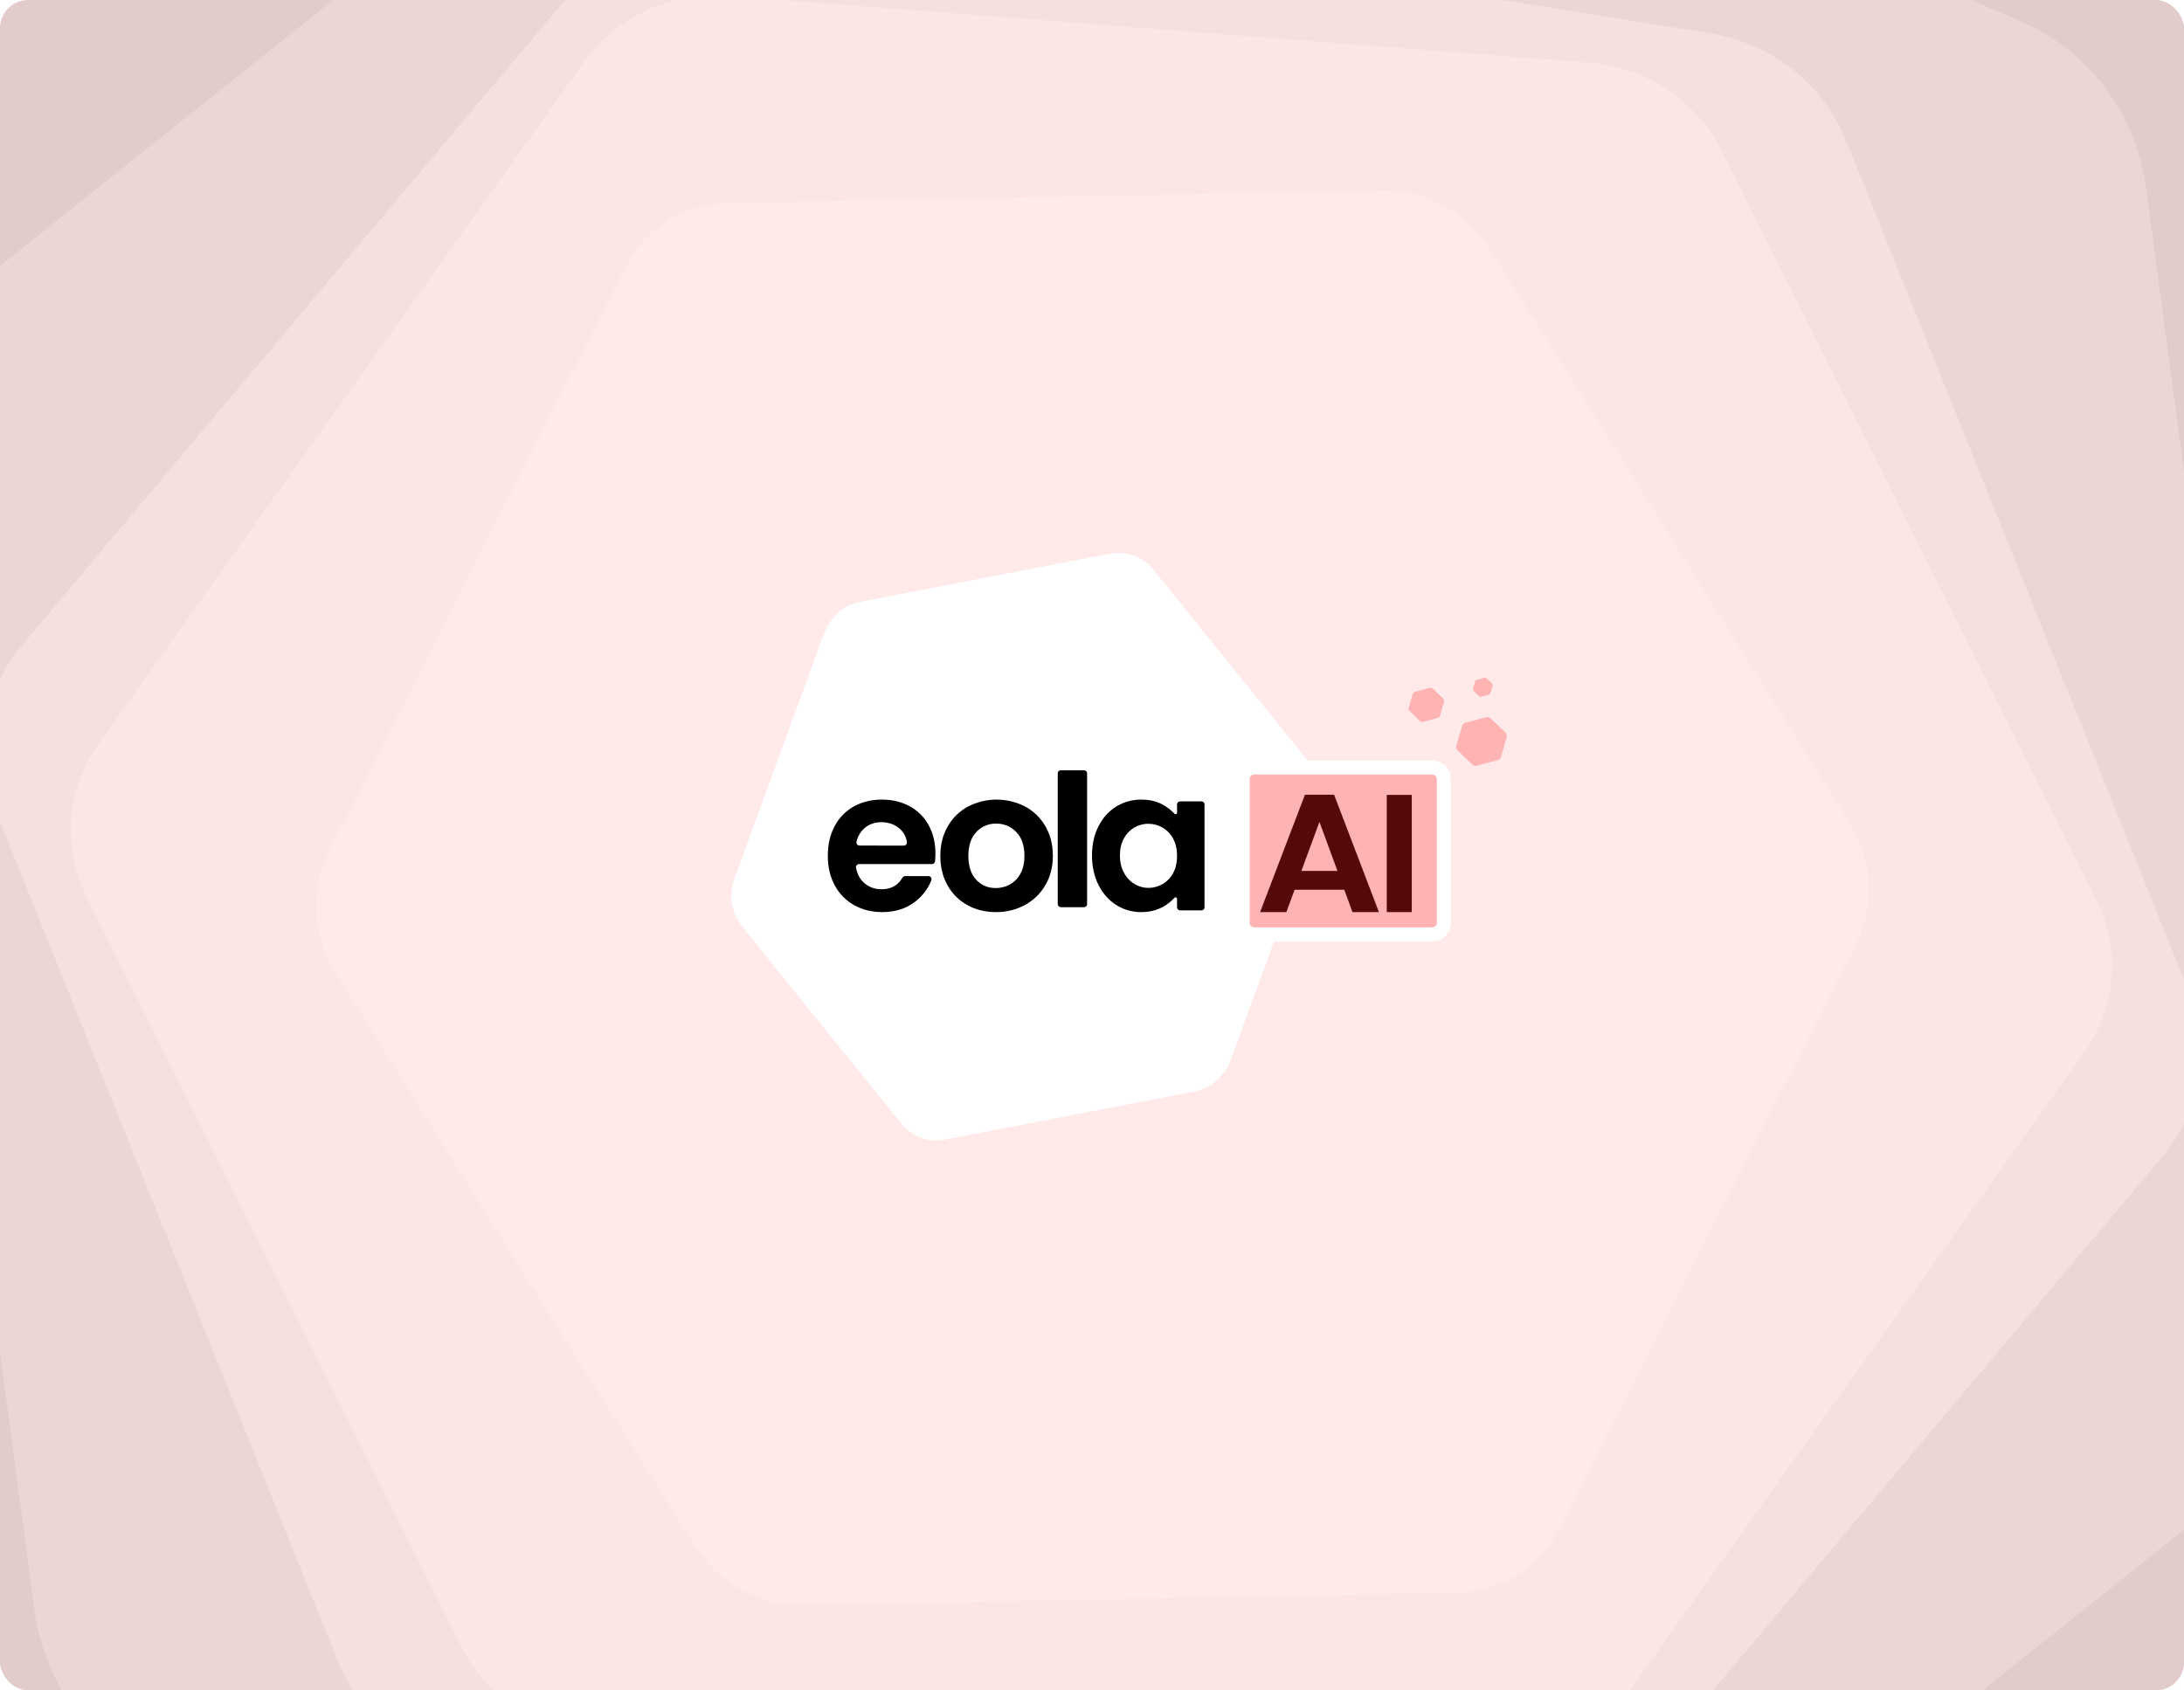 <svg width="620" height="480" viewBox="0 0 620 480" fill="none" xmlns="http://www.w3.org/2000/svg">
<g clip-path="url(#clip0_396_1628)">
<rect width="620" height="480" rx="8" fill="#E1CBCB"/>
<g filter="url(#filter0_d_396_1628)">
<path d="M-32.705 135.26L9.77 453.181C11.15 463.508 15.117 473.304 21.273 481.583C27.43 489.862 35.558 496.333 44.84 500.345L330.515 623.977C339.797 627.998 349.909 629.416 359.832 628.091C369.756 626.765 379.141 622.741 387.042 616.424L630.281 422.129C638.178 415.815 644.317 407.437 648.084 397.833C651.85 388.23 653.111 377.739 651.739 367.413L609.265 49.491C607.879 39.161 603.909 29.362 597.753 21.077C591.597 12.792 583.471 6.312 574.189 2.287L288.481 -121.299C279.199 -125.32 269.086 -126.739 259.163 -125.413C249.24 -124.087 239.855 -120.064 231.953 -113.747L-11.252 80.504C-19.157 86.818 -25.302 95.203 -29.068 104.815C-32.834 114.427 -34.088 124.927 -32.705 135.26Z" fill="#EBD5D5"/>
</g>
<g filter="url(#filter1_d_396_1628)">
<path d="M134.748 498.246L399.788 540.594C408.397 541.969 417.202 541.143 425.318 538.198C433.433 535.252 440.573 530.292 446.019 523.816L613.763 324.538C619.217 318.064 622.784 310.299 624.106 302.027C625.428 293.754 624.458 285.264 621.293 277.413L524.002 35.754C520.839 27.907 515.598 20.973 508.805 15.647C502.013 10.32 493.907 6.788 485.3 5.406L220.26 -36.942C211.647 -38.314 202.838 -37.486 194.718 -34.542C186.598 -31.599 179.451 -26.642 173.995 -20.17L6.279 179.146C0.826 185.62 -2.741 193.385 -4.063 201.658C-5.385 209.931 -4.415 218.42 -1.25 226.271L96.013 467.892C99.175 475.746 104.419 482.686 111.219 488.014C118.018 493.343 126.133 496.872 134.748 498.246Z" fill="#F5DFDF"/>
</g>
<g filter="url(#filter2_d_396_1628)">
<path d="M168.446 488.313L412.849 507.287C420.788 507.903 428.743 506.5 435.913 503.22C443.083 499.939 449.217 494.897 453.696 488.599L591.679 294.799C596.166 288.502 598.839 281.171 599.432 273.542C600.024 265.913 598.514 258.257 595.053 251.343L488.635 38.54C485.176 31.63 479.893 25.705 473.316 21.358C466.739 17.01 459.099 14.394 451.162 13.772L206.759 -5.202C198.817 -5.814 190.859 -4.41 183.685 -1.131C176.51 2.149 170.371 7.189 165.881 13.484L27.927 207.316C23.441 213.613 20.767 220.944 20.174 228.573C19.582 236.202 21.092 243.858 24.553 250.772L130.942 463.543C134.401 470.459 139.688 476.389 146.271 480.738C152.855 485.086 160.503 487.699 168.446 488.313Z" fill="#FBE5E5"/>
</g>
<g filter="url(#filter3_d_396_1628)">
<path d="M95.366 272.57L197.119 434.851C200.424 440.122 205.005 444.464 210.4 447.44C215.796 450.416 221.816 451.921 227.854 451.803L413.758 448.28C419.799 448.167 425.648 446.435 430.715 443.258C435.782 440.081 439.889 435.571 442.622 430.181L526.791 264.364C529.523 258.978 530.787 252.904 530.459 246.752C530.13 240.6 528.22 234.586 524.92 229.313L423.167 67.033C419.857 61.761 415.275 57.418 409.878 54.439C404.481 51.46 398.46 49.95 392.418 50.06L206.508 53.616C200.466 53.729 194.618 55.461 189.551 58.638C184.484 61.815 180.377 66.325 177.644 71.715L93.481 237.499C90.746 242.888 89.48 248.966 89.811 255.123C90.141 261.279 92.057 267.297 95.366 272.57Z" fill="#FFE9E9"/>
</g>
<g filter="url(#filter4_d_396_1628)">
<path d="M227.38 118.898L154.959 236.696C152.606 240.522 151.264 244.876 151.066 249.32C150.868 253.764 151.822 258.141 153.831 262.011L215.634 381.169C217.641 385.042 220.635 388.271 224.313 390.533C227.991 392.794 232.224 394.007 236.586 394.05L370.826 395.419C375.185 395.461 379.52 394.335 383.396 392.153C387.271 389.97 390.551 386.809 392.906 382.985L465.327 265.187C467.679 261.358 469.022 257.002 469.221 252.557C469.421 248.111 468.47 243.731 466.464 239.857L404.638 120.706C402.63 116.833 399.637 113.603 395.959 111.342C392.281 109.08 388.048 107.867 383.685 107.825L249.47 106.45C245.107 106.405 240.768 107.532 236.891 109.718C233.013 111.903 229.733 115.069 227.38 118.898Z" fill="#FFE9E9"/>
</g>
<path d="M233.979 179.776L208.473 249.517C207.644 251.782 207.404 254.217 207.775 256.577C208.146 258.937 209.117 261.138 210.588 262.959L255.864 319.052C257.334 320.876 259.255 322.255 261.433 323.052C263.61 323.848 265.968 324.033 268.268 323.589L339.058 309.944C341.357 309.5 343.518 308.443 345.323 306.88C347.129 305.317 348.517 303.302 349.347 301.038L374.853 231.297C375.681 229.03 375.921 226.594 375.551 224.233C375.18 221.872 374.211 219.67 372.741 217.845L327.454 161.758C325.983 159.935 324.062 158.555 321.884 157.759C319.707 156.963 317.349 156.777 315.049 157.222L244.271 170.861C241.97 171.304 239.808 172.362 238.001 173.927C236.195 175.492 234.807 177.509 233.979 179.776Z" fill="white"/>
<path d="M264.593 245.357H243.867C243.74 245.357 243.615 245.385 243.501 245.438C243.386 245.492 243.284 245.57 243.202 245.667C243.121 245.764 243.061 245.878 243.028 246.001C242.994 246.124 242.988 246.252 243.009 246.378C243.322 248.127 244.055 249.536 245.209 250.607C246.577 251.872 248.26 252.505 250.258 252.507C252.966 252.507 254.941 251.407 256.185 249.208C256.261 249.075 256.371 248.965 256.503 248.888C256.635 248.811 256.786 248.771 256.938 248.771H263.575C263.716 248.771 263.855 248.805 263.98 248.871C264.105 248.937 264.212 249.033 264.292 249.15C264.372 249.267 264.423 249.402 264.439 249.544C264.456 249.685 264.438 249.828 264.387 249.96C263.423 252.413 261.796 254.545 259.69 256.115C257.175 258.032 254.086 258.99 250.423 258.992C247.465 258.992 244.812 258.33 242.462 257.007C240.133 255.708 238.226 253.76 236.97 251.396C235.655 248.976 234.999 246.183 235 243.019C235 239.813 235.647 237.002 236.941 234.586C238.172 232.232 240.059 230.291 242.371 229.001C244.702 227.699 247.38 227.047 250.406 227.047C253.329 227.047 255.946 227.681 258.259 228.947C260.535 230.178 262.405 232.05 263.64 234.335C264.917 236.666 265.555 239.338 265.555 242.35C265.558 243.101 265.519 243.852 265.438 244.599C265.411 244.806 265.31 244.996 265.155 245.136C265 245.275 264.801 245.353 264.593 245.357ZM256.586 240.111C256.712 240.112 256.837 240.084 256.951 240.031C257.066 239.978 257.167 239.9 257.249 239.803C257.331 239.706 257.39 239.593 257.424 239.471C257.458 239.348 257.465 239.22 257.444 239.095C257.247 237.607 256.504 236.247 255.362 235.281C253.956 234.07 252.236 233.465 250.202 233.465C248.278 233.465 246.66 234.048 245.348 235.213C244.241 236.225 243.47 237.557 243.142 239.025C243.111 239.154 243.111 239.287 243.139 239.416C243.168 239.545 243.225 239.666 243.306 239.769C243.388 239.873 243.491 239.956 243.61 240.014C243.728 240.071 243.857 240.101 243.989 240.101L256.586 240.111Z" fill="black"/>
<path d="M274.622 257.006C272.249 255.704 270.296 253.758 268.989 251.395C267.624 248.975 266.943 246.182 266.944 243.018C266.946 239.853 267.646 237.061 269.046 234.642C270.395 232.272 272.386 230.327 274.791 229.03C277.3 227.727 280.087 227.047 282.917 227.047C285.746 227.047 288.533 227.727 291.043 229.03C293.447 230.328 295.437 232.273 296.787 234.642C298.19 237.063 298.89 239.854 298.889 243.018C298.887 246.181 298.168 248.973 296.73 251.395C295.345 253.765 293.327 255.707 290.902 257.006C288.377 258.347 285.553 259.03 282.692 258.99C279.703 258.99 277.013 258.329 274.622 257.006ZM286.699 251.144C287.981 250.424 289.023 249.347 289.698 248.045C290.444 246.668 290.817 244.992 290.819 243.018C290.819 240.077 290.043 237.819 288.491 236.242C287.761 235.474 286.878 234.867 285.899 234.458C284.919 234.05 283.865 233.849 282.804 233.869C281.75 233.845 280.703 234.045 279.733 234.454C278.762 234.863 277.89 235.473 277.173 236.242C275.659 237.825 274.902 240.083 274.902 243.018C274.902 245.952 275.64 248.211 277.116 249.793C278.593 251.375 280.451 252.166 282.692 252.164C284.093 252.172 285.473 251.821 286.699 251.144V251.144Z" fill="black"/>
<path d="M308.611 219.537V256.78C308.611 256.998 308.512 257.207 308.338 257.362C308.163 257.516 307.926 257.603 307.679 257.603H301.209C300.962 257.603 300.725 257.516 300.55 257.362C300.376 257.207 300.277 256.998 300.277 256.78V219.537C300.277 219.318 300.376 219.109 300.55 218.955C300.725 218.801 300.962 218.714 301.209 218.714H307.679C307.926 218.714 308.163 218.801 308.338 218.955C308.512 219.109 308.611 219.318 308.611 219.537Z" fill="black"/>
<path d="M311.861 234.589C313.099 232.17 314.778 230.308 316.899 229.003C319.043 227.694 321.507 227.017 324.012 227.048C326.301 227.048 328.303 227.514 330.019 228.446C331.281 229.114 332.423 229.994 333.394 231.047C333.454 231.111 333.531 231.156 333.616 231.175C333.701 231.194 333.789 231.187 333.87 231.155C333.951 231.123 334.021 231.067 334.069 230.994C334.118 230.921 334.144 230.836 334.144 230.748V228.426C334.144 228.194 334.235 227.971 334.398 227.807C334.56 227.643 334.781 227.551 335.011 227.551H341.078C341.308 227.551 341.528 227.643 341.691 227.807C341.853 227.971 341.944 228.194 341.944 228.426V257.625C341.944 257.857 341.853 258.079 341.691 258.243C341.528 258.407 341.308 258.499 341.078 258.499H335.011C334.781 258.499 334.56 258.407 334.398 258.243C334.235 258.079 334.144 257.857 334.144 257.625V255.235C334.144 255.147 334.117 255.061 334.068 254.988C334.018 254.916 333.948 254.86 333.866 254.828C333.785 254.796 333.696 254.79 333.611 254.811C333.526 254.831 333.449 254.877 333.39 254.942C332.429 256.011 331.288 256.9 330.019 257.566C328.265 258.515 326.243 258.99 323.952 258.991C321.456 259.016 319.006 258.318 316.892 256.98C314.769 255.64 313.09 253.75 311.855 251.308C310.62 248.867 310.001 246.065 310 242.902C309.997 239.78 310.618 237.009 311.861 234.589ZM333.037 238.138C332.351 236.832 331.315 235.748 330.047 235.009C328.82 234.289 327.425 233.912 326.006 233.916C324.582 233.9 323.181 234.279 321.956 235.011C320.731 235.744 319.729 236.802 319.059 238.07C318.301 239.43 317.922 241.04 317.924 242.902C317.925 244.763 318.304 246.393 319.059 247.79C319.747 249.115 320.78 250.226 322.047 251.002C323.24 251.735 324.609 252.122 326.006 252.119C327.425 252.123 328.82 251.746 330.047 251.026C331.314 250.286 332.35 249.202 333.037 247.898C333.774 246.538 334.143 244.908 334.144 243.009C334.146 241.11 333.773 239.486 333.026 238.138H333.037Z" fill="black"/>
<path d="M356.17 217.936H406.496C408.461 217.936 409.888 219.43 409.888 221.074V262.186C409.888 263.83 408.461 265.324 406.496 265.324H356.17C354.204 265.324 352.777 263.83 352.777 262.186V221.074C352.777 219.43 354.204 217.936 356.17 217.936Z" fill="#FFB3B3" stroke="white" stroke-width="4"/>
<path d="M381.613 252.649H367.511L365.178 258.991H357.722L370.453 225.658H378.721L391.453 258.991H383.946L381.613 252.649ZM379.685 247.308L374.562 233.383L369.439 247.308H379.685ZM400.777 225.705V258.991H393.676V225.705H400.777Z" fill="#550909"/>
<path d="M405.84 195.316C406.002 195.273 406.172 195.271 406.334 195.31C406.495 195.35 406.642 195.43 406.76 195.542L409.714 198.382C409.831 198.496 409.914 198.637 409.956 198.792C409.997 198.948 409.996 199.112 409.951 199.268L408.813 203.205C408.767 203.361 408.68 203.504 408.56 203.619C408.44 203.734 408.291 203.817 408.129 203.861L404.038 204.957C403.876 205 403.706 205.002 403.544 204.963C403.383 204.923 403.236 204.843 403.118 204.731L400.164 201.891C400.047 201.778 399.963 201.636 399.922 201.481C399.88 201.325 399.882 201.161 399.927 201.004L401.064 197.068C401.11 196.912 401.197 196.769 401.318 196.654C401.438 196.539 401.586 196.456 401.749 196.412L405.84 195.316Z" fill="#FFB3B3"/>
<path d="M422.721 197.217C422.811 197.193 422.894 197.146 422.961 197.082C423.028 197.018 423.077 196.938 423.103 196.851L423.738 194.652C423.763 194.565 423.764 194.473 423.741 194.386C423.718 194.299 423.671 194.221 423.606 194.157L421.956 192.571C421.89 192.508 421.808 192.464 421.718 192.441C421.628 192.419 421.533 192.42 421.442 192.445L419.157 193.057C419.066 193.081 418.983 193.128 418.916 193.192C418.849 193.256 418.8 193.336 418.775 193.423L418.139 195.622C418.114 195.709 418.113 195.801 418.136 195.888C418.16 195.975 418.206 196.054 418.272 196.117L419.921 197.704C419.987 197.766 420.069 197.811 420.16 197.833C420.25 197.855 420.345 197.854 420.436 197.829L422.721 197.217Z" fill="#FFB3B3"/>
<path d="M419.286 217.417C419.055 217.479 418.811 217.481 418.581 217.425C418.35 217.368 418.141 217.254 417.973 217.094L413.757 213.04C413.59 212.879 413.471 212.677 413.411 212.455C413.352 212.233 413.354 211.999 413.418 211.776L415.042 206.157C415.107 205.934 415.232 205.731 415.403 205.567C415.575 205.402 415.787 205.283 416.018 205.221L421.857 203.657C422.089 203.594 422.332 203.591 422.563 203.648C422.793 203.704 423.003 203.818 423.171 203.979L427.386 208.032C427.554 208.194 427.673 208.396 427.733 208.618C427.792 208.84 427.79 209.075 427.726 209.298L426.102 214.916C426.037 215.139 425.912 215.342 425.74 215.507C425.569 215.671 425.357 215.79 425.125 215.852L419.286 217.417Z" fill="#FFB3B3"/>
</g>
<defs>
<filter id="filter0_d_396_1628" x="-37.251" y="-125.896" width="693.528" height="762.468" filterUnits="userSpaceOnUse" color-interpolation-filters="sRGB">
<feFlood flood-opacity="0" result="BackgroundImageFix"/>
<feColorMatrix in="SourceAlpha" type="matrix" values="0 0 0 0 0 0 0 0 0 0 0 0 0 0 0 0 0 0 127 0" result="hardAlpha"/>
<feOffset dy="4"/>
<feGaussianBlur stdDeviation="2"/>
<feComposite in2="hardAlpha" operator="out"/>
<feColorMatrix type="matrix" values="0 0 0 0 0.333 0 0 0 0 0.035 0 0 0 0 0.035 0 0 0 0.06 0"/>
<feBlend mode="normal" in2="BackgroundImageFix" result="effect1_dropShadow_396_1628"/>
<feBlend mode="normal" in="SourceGraphic" in2="effect1_dropShadow_396_1628" result="shape"/>
</filter>
<filter id="filter1_d_396_1628" x="-8.638" y="-37.586" width="637.317" height="586.827" filterUnits="userSpaceOnUse" color-interpolation-filters="sRGB">
<feFlood flood-opacity="0" result="BackgroundImageFix"/>
<feColorMatrix in="SourceAlpha" type="matrix" values="0 0 0 0 0 0 0 0 0 0 0 0 0 0 0 0 0 0 127 0" result="hardAlpha"/>
<feOffset dy="4"/>
<feGaussianBlur stdDeviation="2"/>
<feComposite in2="hardAlpha" operator="out"/>
<feColorMatrix type="matrix" values="0 0 0 0 0.333 0 0 0 0 0.035 0 0 0 0 0.035 0 0 0 0.06 0"/>
<feBlend mode="normal" in2="BackgroundImageFix" result="effect1_dropShadow_396_1628"/>
<feBlend mode="normal" in="SourceGraphic" in2="effect1_dropShadow_396_1628" result="shape"/>
</filter>
<filter id="filter2_d_396_1628" x="16.049" y="-5.342" width="587.508" height="520.771" filterUnits="userSpaceOnUse" color-interpolation-filters="sRGB">
<feFlood flood-opacity="0" result="BackgroundImageFix"/>
<feColorMatrix in="SourceAlpha" type="matrix" values="0 0 0 0 0 0 0 0 0 0 0 0 0 0 0 0 0 0 127 0" result="hardAlpha"/>
<feOffset dy="4"/>
<feGaussianBlur stdDeviation="2"/>
<feComposite in2="hardAlpha" operator="out"/>
<feColorMatrix type="matrix" values="0 0 0 0 0.333 0 0 0 0 0.035 0 0 0 0 0.035 0 0 0 0.06 0"/>
<feBlend mode="normal" in2="BackgroundImageFix" result="effect1_dropShadow_396_1628"/>
<feBlend mode="normal" in="SourceGraphic" in2="effect1_dropShadow_396_1628" result="shape"/>
</filter>
<filter id="filter3_d_396_1628" x="85.759" y="50.054" width="448.751" height="409.755" filterUnits="userSpaceOnUse" color-interpolation-filters="sRGB">
<feFlood flood-opacity="0" result="BackgroundImageFix"/>
<feColorMatrix in="SourceAlpha" type="matrix" values="0 0 0 0 0 0 0 0 0 0 0 0 0 0 0 0 0 0 127 0" result="hardAlpha"/>
<feOffset dy="4"/>
<feGaussianBlur stdDeviation="2"/>
<feComposite in2="hardAlpha" operator="out"/>
<feColorMatrix type="matrix" values="0 0 0 0 0.333 0 0 0 0 0.035 0 0 0 0 0.035 0 0 0 0.06 0"/>
<feBlend mode="normal" in2="BackgroundImageFix" result="effect1_dropShadow_396_1628"/>
<feBlend mode="normal" in="SourceGraphic" in2="effect1_dropShadow_396_1628" result="shape"/>
</filter>
<filter id="filter4_d_396_1628" x="147.04" y="106.448" width="326.207" height="296.972" filterUnits="userSpaceOnUse" color-interpolation-filters="sRGB">
<feFlood flood-opacity="0" result="BackgroundImageFix"/>
<feColorMatrix in="SourceAlpha" type="matrix" values="0 0 0 0 0 0 0 0 0 0 0 0 0 0 0 0 0 0 127 0" result="hardAlpha"/>
<feOffset dy="4"/>
<feGaussianBlur stdDeviation="2"/>
<feComposite in2="hardAlpha" operator="out"/>
<feColorMatrix type="matrix" values="0 0 0 0 0.333 0 0 0 0 0.035 0 0 0 0 0.035 0 0 0 0.06 0"/>
<feBlend mode="normal" in2="BackgroundImageFix" result="effect1_dropShadow_396_1628"/>
<feBlend mode="normal" in="SourceGraphic" in2="effect1_dropShadow_396_1628" result="shape"/>
</filter>
<clipPath id="clip0_396_1628">
<rect width="620" height="480" rx="8" fill="white"/>
</clipPath>
</defs>
</svg>
